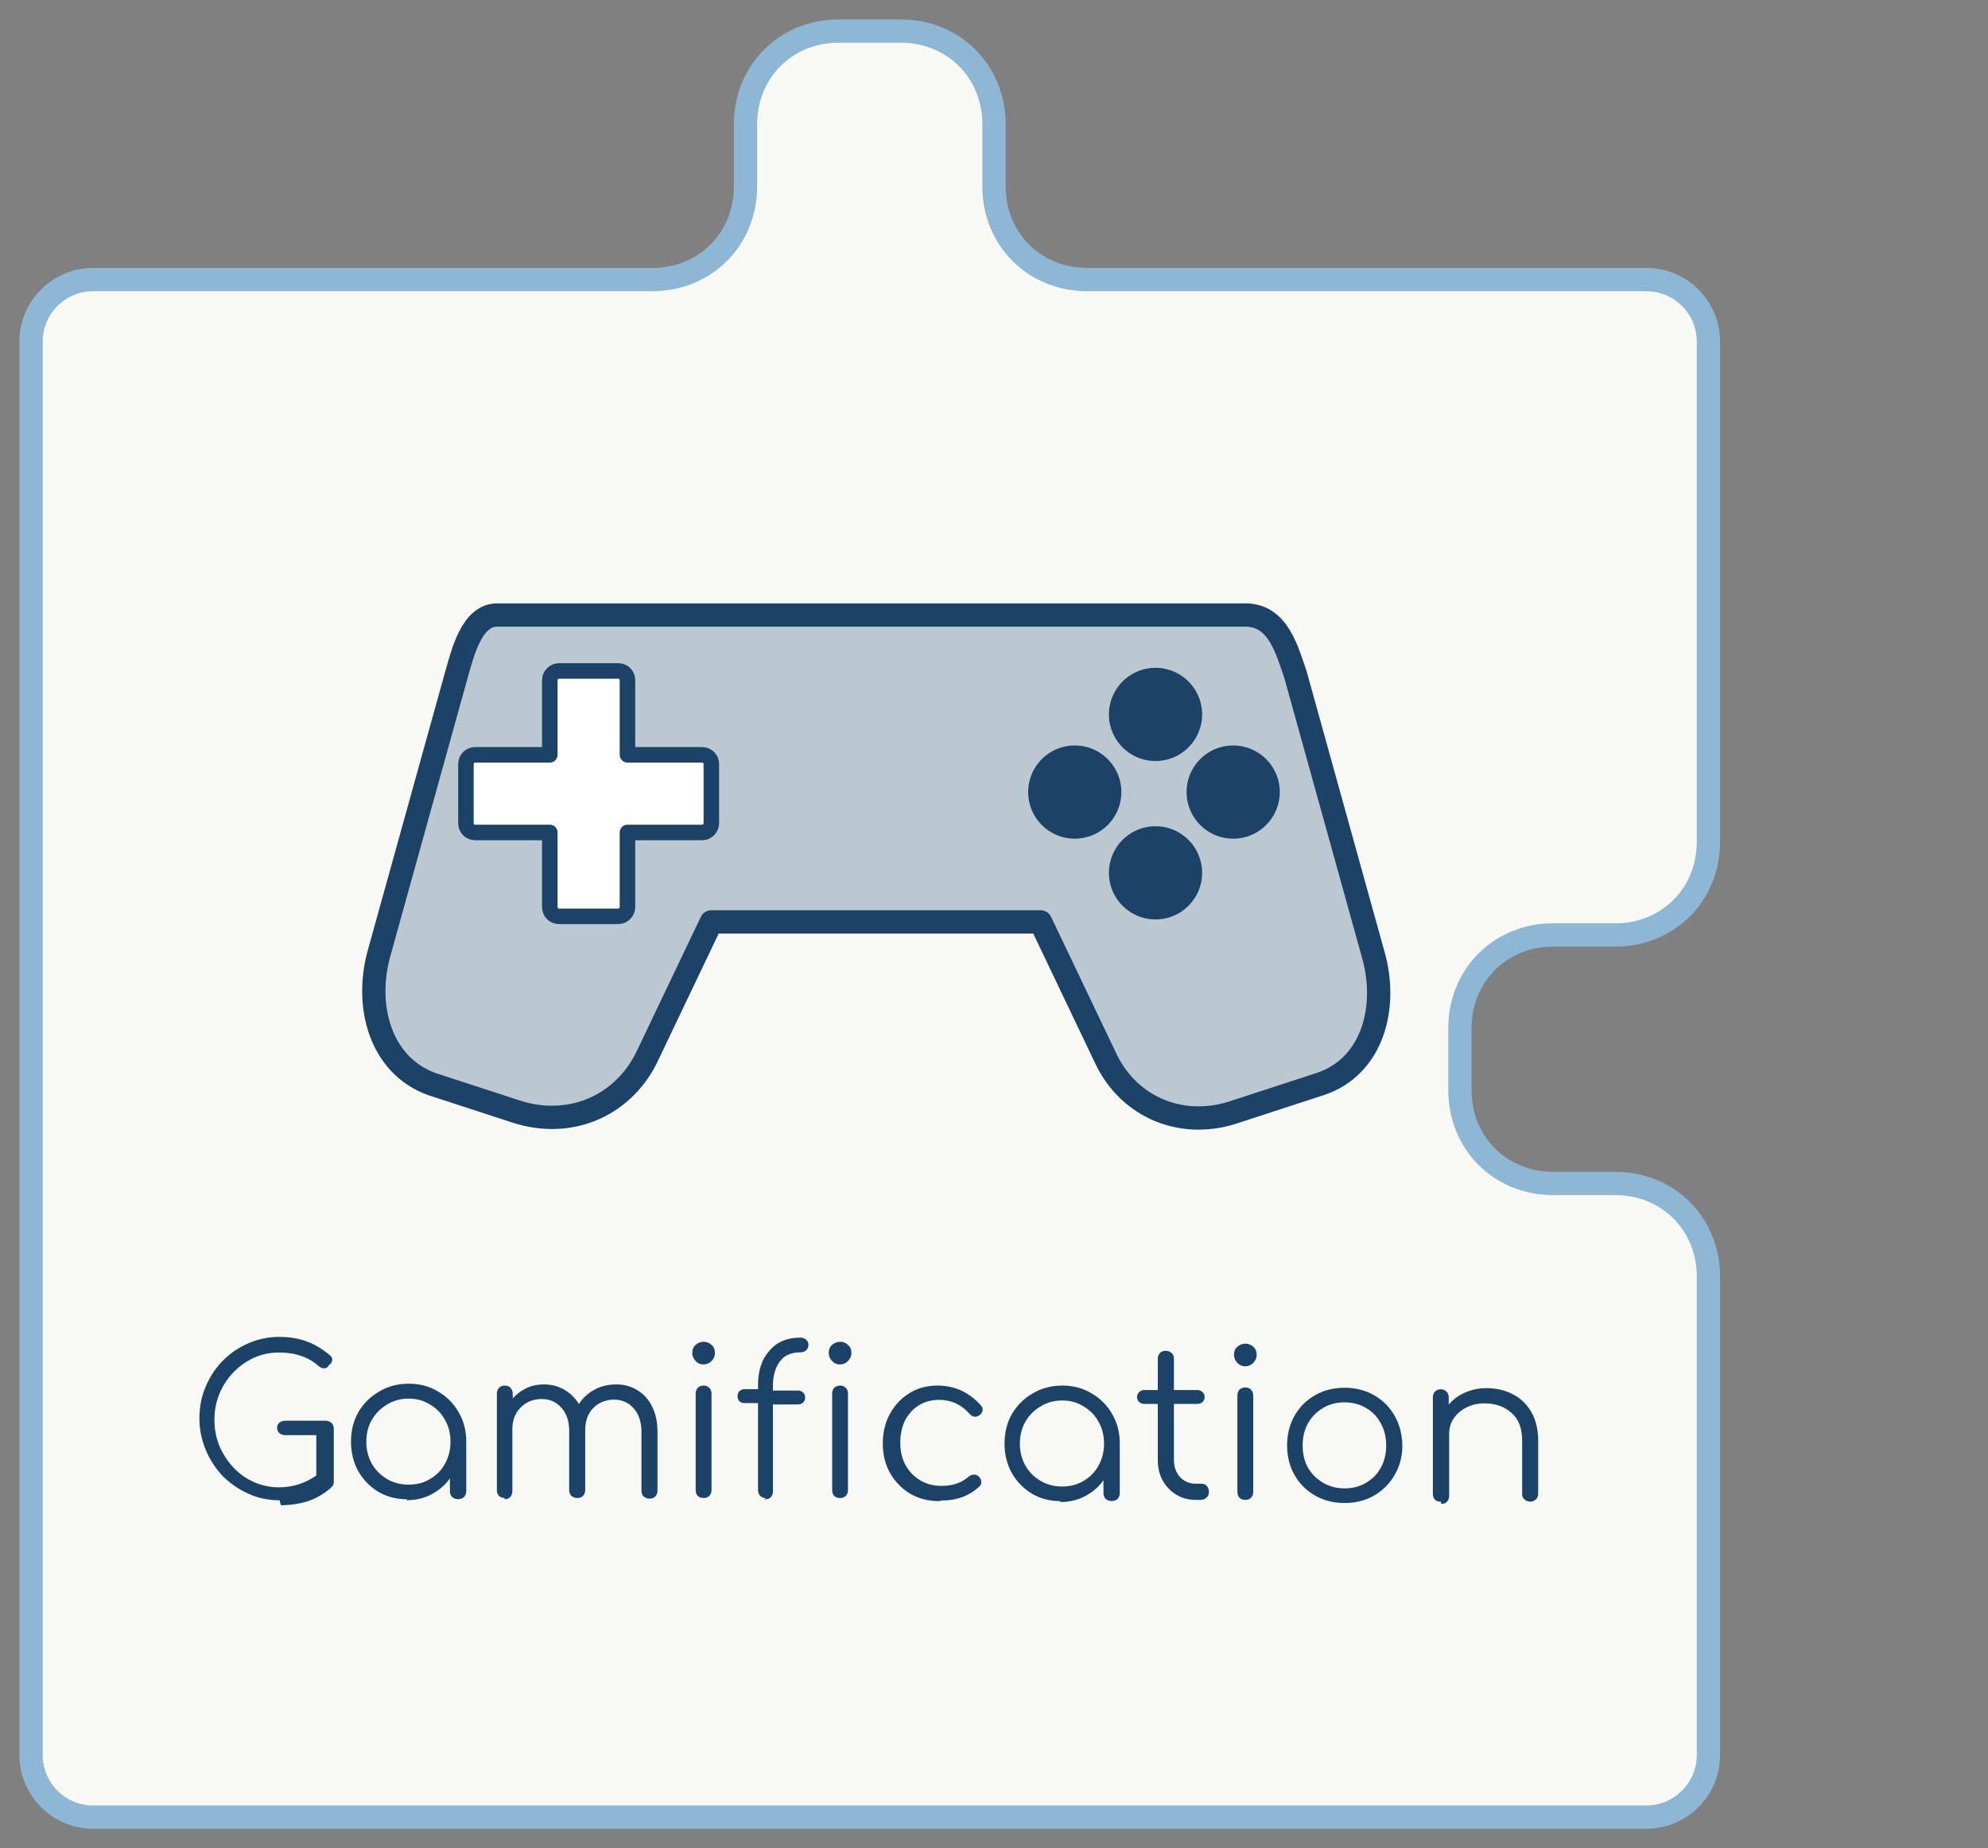 <?xml version="1.0" encoding="UTF-8"?>
<svg width="640" height="595" version="1.1" viewBox="0 0 640 595" xml:space="preserve" xmlns="http://www.w3.org/2000/svg"><rect x="0" y="0" width="640" height="595" fill="#808080" stroke="none"/><path d="m270 10c-17 0-30 13-30 30v20c0 17-13 30-30 30h-180c-11 0-20 8.9-20 20v455c0 11 8.9 20 20 20h500c11 0 20-8.9 20-20v-154c0-17-13-30-30-30h-20c-17 0-30-13-30-30v-20c0-17 13-30 30-30h20c17 0 30-13 30-30v-161c0-11-8.9-20-20-20h-180c-17 0-30-13-30-30v-20c0-17-13-30-30-30z" style="fill:#f8f8f4;stroke-linecap:round;stroke-linejoin:round;stroke-width:7.5;stroke:#8eb6d5"/><path d="m90 483q-5.4 0-10-2.1-4.7-2.1-8.3-5.7-3.5-3.7-5.5-8.5-2-4.9-2-10 0-5.5 1.9-10 2-4.9 5.5-8.5 3.6-3.7 8.3-5.7 4.7-2.1 10-2.1 4.8 0 8.7 1.4 3.9 1.4 7.6 4.5 0.87 0.67 0.73 1.7-0.13 1-1 1.4-0.2 0.8-1.3 1.1-1 0.2-2-0.67-2.6-2.3-5.7-3.3-3.1-1.1-7.1-1.1-4.3 0-8.1 1.7-3.7 1.7-6.6 4.7t-4.5 6.9q-1.6 3.9-1.6 8.3 0 4.5 1.6 8.5 1.7 3.9 4.5 6.9t6.6 4.7q3.8 1.7 8.1 1.7 6.5 0 12-3.8v-13h-10q-1.1 0-1.9-0.67-0.73-0.67-0.73-1.7t0.73-1.6q0.73-0.67 1.9-0.67h13q1.1 0 1.9 0.73 0.73 0.67 0.73 1.8v17q0 0.53-0.13 1-0.13 0.4-0.6 0.87-3.4 3.1-7.6 4.5-4.2 1.3-8.7 1.3zm41-0.33q-5.1 0-9.2-2.4-4.1-2.5-6.5-6.7-2.3-4.2-2.3-9.5 0-5.3 2.4-9.5 2.5-4.2 6.7-6.6 4.2-2.5 9.5-2.5t9.4 2.5q4.2 2.4 6.6 6.6 2.5 4.2 2.5 9.5v16q0 1.1-0.73 1.9-0.73 0.67-1.9 0.67-1.1 0-1.9-0.67-0.73-0.73-0.73-1.9v-4.1q-2.3 3.2-5.9 5.1-3.6 1.9-8 1.9zm0.53-4.7q3.9 0 6.9-1.8 3.1-1.8 4.8-4.9 1.8-3.2 1.8-7.1 0-4-1.8-7.1-1.7-3.1-4.8-4.9-3-1.9-6.9-1.9-3.8 0-6.9 1.9-3.1 1.8-4.9 4.9-1.8 3.1-1.8 7.1 0 3.9 1.8 7.1 1.8 3.1 4.9 4.9 3.1 1.8 6.9 1.8zm31 4.3q-1.2 0-1.9-0.67-0.67-0.73-0.67-1.9v-31q0-1.1 0.67-1.9 0.73-0.73 1.9-0.73 1.1 0 1.8 0.73 0.73 0.73 0.73 1.9v1.5q1.9-2.1 4.4-3.3 2.5-1.2 5.6-1.2 3.7 0 6.6 1.7 2.9 1.7 4.7 4.6 1.9-2.9 5-4.6 3.1-1.7 7-1.7 3.9 0 6.9 1.9 3.1 1.9 4.7 5.3 1.7 3.4 1.7 8v19q0 1.1-0.73 1.9-0.67 0.67-1.8 0.67-1.1 0-1.9-0.67-0.73-0.73-0.73-1.9v-19q0-4.7-2.5-7.5-2.5-2.8-6.3-2.8-4.1 0-6.8 2.8-2.6 2.7-2.5 7.3v19q0 1.1-0.73 1.9-0.67 0.67-1.8 0.67-1.1 0-1.9-0.67-0.73-0.73-0.73-1.9v-19q0-4.7-2.5-7.5-2.5-2.8-6.3-2.8-4.1 0-6.8 2.7-2.7 2.7-2.7 7v20q0 1.1-0.73 1.9-0.67 0.67-1.8 0.67zm64 0q-1.2 0-1.9-0.67-0.67-0.73-0.67-1.9v-31q0-1.2 0.67-1.9 0.73-0.73 1.9-0.73 1.1 0 1.8 0.73 0.73 0.67 0.73 1.9v31q0 1.2-0.73 1.9-0.67 0.67-1.8 0.67zm-0.067-43q-1.5 0-2.5-1.1-1.1-1.1-1.1-2.6 0-1.7 1.1-2.6 1.1-1 2.6-1 1.4 0 2.5 1 1.1 0.93 1.1 2.6 0 1.5-1.1 2.6t-2.6 1.1zm20 43q-1 0-1.7-0.67-0.73-0.73-0.73-1.9v-28h-4.3q-1.1 0-1.7-0.6-0.6-0.67-0.6-1.6 0-1 0.6-1.6 0.67-0.67 1.7-0.67h4.3v-1.3q0-7 3.6-11 3.6-4.3 10-4.3 1.1 0 1.9 0.67 0.73 0.67 0.73 1.7 0 1-0.73 1.7-0.73 0.67-1.9 0.67-4.5 0-6.7 3.1-2.1 3-2.1 7.7v1.5h8q1.1 0 1.7 0.67 0.67 0.6 0.67 1.6 0 0.93-0.67 1.6-0.6 0.6-1.7 0.6h-8v28q0 1.2-0.73 1.9-0.67 0.67-1.9 0.67zm24 0q-1.2 0-1.9-0.67-0.67-0.73-0.67-1.9v-31q0-1.2 0.67-1.9 0.73-0.73 1.9-0.73 1.1 0 1.8 0.73 0.73 0.67 0.73 1.9v31q0 1.2-0.73 1.9-0.67 0.67-1.8 0.67zm-0.067-43q-1.5 0-2.5-1.1-1.1-1.1-1.1-2.6 0-1.7 1.1-2.6 1.1-1 2.6-1 1.4 0 2.5 1 1.1 0.93 1.1 2.6 0 1.5-1.1 2.6t-2.6 1.1zm32 44q-5.3 0-9.4-2.4-4.1-2.5-6.5-6.7-2.3-4.2-2.3-9.5 0-5.3 2.3-9.5 2.3-4.2 6.2-6.6 3.9-2.5 9.1-2.5 8.3 0 14 6.4 0.73 0.8 0.53 1.7-0.2 0.87-1.1 1.5-0.73 0.53-1.7 0.4-0.87-0.2-1.5-1-3.9-4.4-9.7-4.4-3.7 0-6.6 1.8-2.8 1.8-4.4 4.9-1.5 3.1-1.5 7.2 0 4 1.7 7.1 1.7 3.1 4.7 4.9 3 1.8 6.9 1.8 5.3 0 8.6-2.9 0.8-0.67 1.7-0.73 0.87-0.067 1.6 0.53 0.8 0.73 0.87 1.7 0.13 0.93-0.6 1.6-4.9 4.5-12 4.5zm39 0q-5.1 0-9.2-2.4-4.1-2.5-6.5-6.7-2.3-4.2-2.3-9.5 0-5.3 2.4-9.5 2.5-4.2 6.7-6.6 4.2-2.5 9.5-2.5 5.3 0 9.4 2.5 4.2 2.4 6.6 6.6 2.5 4.2 2.5 9.5v16q0 1.1-0.73 1.9-0.73 0.67-1.9 0.67-1.1 0-1.9-0.67-0.73-0.73-0.73-1.9v-4.1q-2.3 3.2-5.9 5.1-3.6 1.9-8 1.9zm0.53-4.7q3.9 0 6.9-1.8 3.1-1.8 4.8-4.9 1.8-3.2 1.8-7.1 0-4-1.8-7.1-1.7-3.1-4.8-4.9-3-1.9-6.9-1.9-3.8 0-6.9 1.9-3.1 1.8-4.9 4.9-1.8 3.1-1.8 7.1 0 3.9 1.8 7.1 1.8 3.1 4.9 4.9 3.1 1.8 6.9 1.8zm43 4.3q-3.5 0-6.3-1.7-2.7-1.7-4.3-4.5-1.6-2.9-1.6-6.7v-18h-4.3q-1 0-1.7-0.6-0.67-0.67-0.67-1.6 0-1 0.67-1.6 0.67-0.67 1.7-0.67h4.3v-10q0-1.1 0.67-1.9 0.73-0.73 1.9-0.73 1.1 0 1.9 0.73t0.73 1.9v10h7.5q1 0 1.7 0.67 0.67 0.6 0.67 1.6 0 0.93-0.67 1.6-0.67 0.6-1.7 0.6h-7.5v18q0 3.4 2 5.6 2 2.1 5.1 2.1h1.8q1.1 0 1.7 0.73 0.67 0.73 0.67 1.9 0 1.1-0.8 1.9-0.8 0.67-2 0.67zm16 0q-1.2 0-1.9-0.67-0.67-0.73-0.67-1.9v-31q0-1.2 0.67-1.9 0.73-0.73 1.9-0.73 1.1 0 1.8 0.73 0.73 0.67 0.73 1.9v31q0 1.2-0.73 1.9-0.67 0.67-1.8 0.67zm-0.067-43q-1.5 0-2.5-1.1-1.1-1.1-1.1-2.6 0-1.7 1.1-2.6 1.1-1 2.6-1 1.4 0 2.5 1 1.1 0.93 1.1 2.6 0 1.5-1.1 2.6-1.1 1.1-2.6 1.1zm32 44q-5.3 0-9.5-2.4-4.2-2.4-6.6-6.6-2.4-4.2-2.4-9.5 0-5.4 2.4-9.6 2.4-4.2 6.6-6.6 4.2-2.4 9.5-2.4 5.3 0 9.5 2.4 4.2 2.4 6.6 6.6 2.4 4.2 2.5 9.6 0 5.3-2.5 9.5-2.4 4.2-6.6 6.6-4.1 2.4-9.5 2.4zm0-4.7q3.9 0 6.9-1.8 3.1-1.8 4.8-4.9 1.7-3.1 1.7-7.1t-1.7-7.1q-1.7-3.2-4.8-5-3.1-1.8-6.9-1.8-3.9 0-6.9 1.8-3.1 1.8-4.9 5-1.7 3.1-1.7 7.1t1.7 7.1q1.8 3.1 4.9 4.9 3.1 1.8 6.9 1.8zm31 4.3q-1.2 0-1.9-0.67-0.67-0.73-0.67-1.9v-31q0-1.2 0.67-1.9 0.73-0.73 1.9-0.73 1.1 0 1.8 0.73 0.73 0.67 0.73 1.9v2.3q2.1-2.5 5.3-3.9 3.2-1.4 6.9-1.4 4.7 0 8.5 2 3.7 1.9 5.9 5.7 2.2 3.8 2.2 9.3v17q0 1.1-0.73 1.8-0.73 0.73-1.8 0.73-1.1 0-1.9-0.73t-0.73-1.8v-17q0-6.2-3.5-9.1-3.4-3-8.5-3-3.3 0-5.9 1.3-2.6 1.3-4.1 3.5-1.5 2.2-1.5 5v20q0 1.1-0.73 1.9-0.67 0.67-1.8 0.67z" style="fill:#1c4367;font-variant-ligatures:none" aria-label="Gamification"/><path id="outline" d="m160 198c-8.1 0.04-11 12-13 19l-25 90c-4.7 17 0.48 36 17 42l27 8.8c17 5.6 34-1.3 42-17l21-44h106l21 44c7.6 16 25 23 42 17l27-8.8c17-5.6 22-25 17-42l-25-90c-2.6-7.3-5.4-19-16-19z" style="fill:#bbc8d1;stroke-linecap:round;stroke-linejoin:round;stroke-width:7.5;stroke:#1c4367"/><path id="padlurd" d="m180 216c-1.7 0-3 1.4-3 3v24h-24c-1.7 0-3 1.3-3 3v19c0 1.7 1.3 3 3 3h24v24c0 1.7 1.3 3 3 3h19c1.7 0 3-1.4 3-3v-24h24c1.7 0 3-1.3 3-3v-19c0-1.7-1.3-3-3-3h-24v-24c0-1.7-1.3-3-3-3z" style="fill:#fff;stroke-linecap:round;stroke-linejoin:round;stroke-width:5;stroke:#1c4367"/><path id="butu" d="m387 230a15 15 0 0 1-30 0 15 15 0 1 1 30 0z" style="fill:#1c4367"/><path id="butd" d="m387 281a15 15 0 0 1-30 0 15 15 0 1 1 30 0z" style="fill:#1c4367"/><path id="butr" d="m382 255a15 15 0 1 1 30 0 15 15 0 0 1-30 0z" style="fill:#1c4367"/><path id="butl" d="m331 255a15 15 0 1 1 30 0 15 15 0 0 1-30 0z" style="fill:#1c4367"/></svg>
